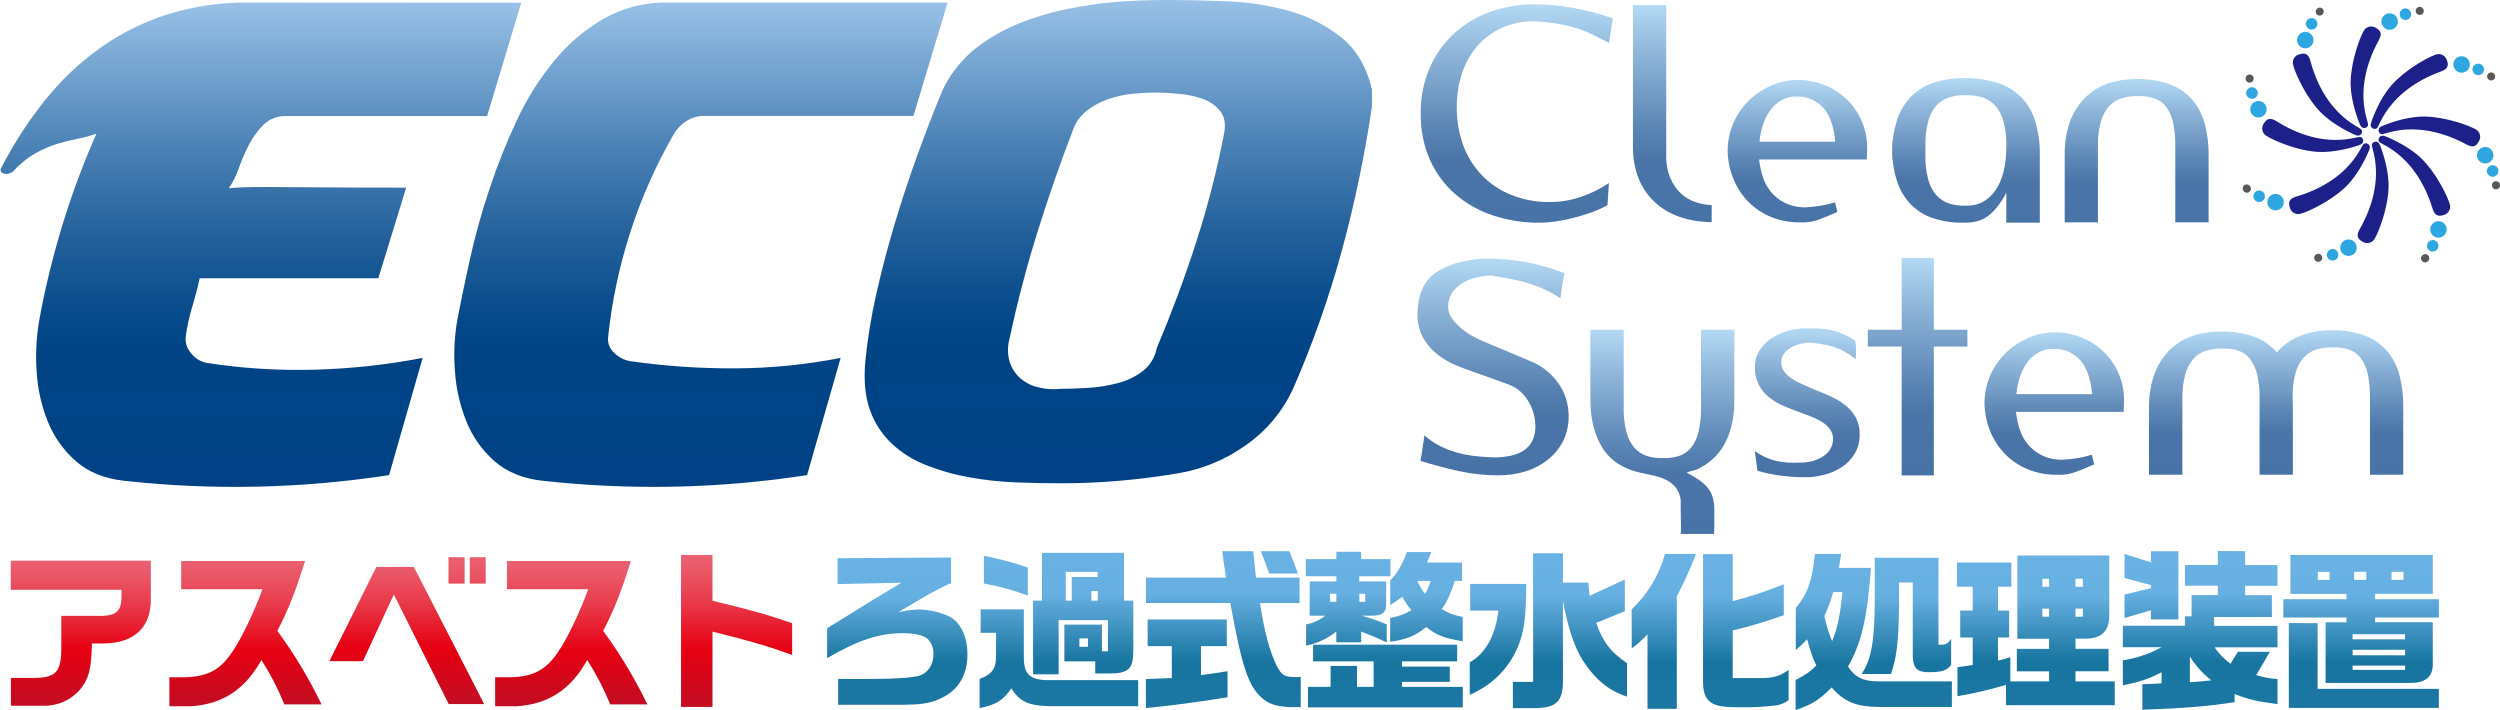 <svg xmlns="http://www.w3.org/2000/svg" xmlns:xlink="http://www.w3.org/1999/xlink" viewBox="0 0 1064.71 302.37"><defs><style>.cls-1{fill:none;}.cls-2{clip-path:url(#clip-path);}.cls-3{fill:url(#名称未設定グラデーション_3);}.cls-4{clip-path:url(#clip-path-2);}.cls-5{fill:url(#名称未設定グラデーション_3-2);}.cls-6{clip-path:url(#clip-path-3);}.cls-7{fill:url(#名称未設定グラデーション_3-3);}.cls-8{clip-path:url(#clip-path-4);}.cls-9{fill:url(#名称未設定グラデーション_14);}.cls-10{clip-path:url(#clip-path-5);}.cls-11{fill:url(#名称未設定グラデーション_14-2);}.cls-12{clip-path:url(#clip-path-6);}.cls-13{fill:url(#名称未設定グラデーション_14-3);}.cls-14{clip-path:url(#clip-path-7);}.cls-15{fill:url(#名称未設定グラデーション_14-4);}.cls-16{clip-path:url(#clip-path-8);}.cls-17{fill:url(#名称未設定グラデーション_14-5);}.cls-18{clip-path:url(#clip-path-9);}.cls-19{fill:url(#名称未設定グラデーション_14-6);}.cls-20{clip-path:url(#clip-path-10);}.cls-21{fill:url(#名称未設定グラデーション_14-7);}.cls-22{clip-path:url(#clip-path-11);}.cls-23{fill:url(#名称未設定グラデーション_14-8);}.cls-24{clip-path:url(#clip-path-12);}.cls-25{fill:url(#名称未設定グラデーション_14-9);}.cls-26{clip-path:url(#clip-path-13);}.cls-27{fill:url(#名称未設定グラデーション_14-10);}.cls-28{clip-path:url(#clip-path-14);}.cls-29{fill:url(#名称未設定グラデーション_14-11);}.cls-30{clip-path:url(#clip-path-15);}.cls-31{fill:url(#名称未設定グラデーション_19);}.cls-32{clip-path:url(#clip-path-16);}.cls-33{fill:url(#名称未設定グラデーション_19-2);}.cls-34{clip-path:url(#clip-path-17);}.cls-35{fill:url(#名称未設定グラデーション_19-3);}.cls-36{clip-path:url(#clip-path-18);}.cls-37{fill:url(#名称未設定グラデーション_19-4);}.cls-38{clip-path:url(#clip-path-19);}.cls-39{fill:url(#名称未設定グラデーション_19-5);}.cls-40{clip-path:url(#clip-path-20);}.cls-41{fill:url(#名称未設定グラデーション_29);}.cls-42{clip-path:url(#clip-path-21);}.cls-43{fill:url(#名称未設定グラデーション_29-2);}.cls-44{clip-path:url(#clip-path-22);}.cls-45{fill:url(#名称未設定グラデーション_29-3);}.cls-46{clip-path:url(#clip-path-23);}.cls-47{fill:url(#名称未設定グラデーション_29-4);}.cls-48{clip-path:url(#clip-path-24);}.cls-49{fill:url(#名称未設定グラデーション_29-5);}.cls-50{clip-path:url(#clip-path-25);}.cls-51{fill:url(#名称未設定グラデーション_29-6);}.cls-52{clip-path:url(#clip-path-26);}.cls-53{fill:url(#名称未設定グラデーション_29-7);}.cls-54{clip-path:url(#clip-path-27);}.cls-55{fill:url(#名称未設定グラデーション_29-8);}.cls-56{clip-path:url(#clip-path-28);}.cls-57{fill:url(#名称未設定グラデーション_29-9);}.cls-58{clip-path:url(#clip-path-29);}.cls-59{fill:url(#名称未設定グラデーション_29-10);}.cls-60{clip-path:url(#clip-path-30);}.cls-61{fill:#1d2088;}.cls-62{fill:#2ea7e0;}.cls-63{fill:#595757;}</style><clipPath id="clip-path" transform="translate(-62.56 -61.81)"><path class="cls-1" d="M168.57,62.89A112.51,112.51,0,0,0,133.64,68a103.73,103.73,0,0,0-28.73,14.43,118.2,118.2,0,0,0-23.33,22.26A170.53,170.53,0,0,0,63.1,133.3a1.46,1.46,0,0,0,.81,2.29,3.12,3.12,0,0,0,3-.13,2.21,2.21,0,0,0,1.35-.81A39.44,39.44,0,0,1,77.8,127,48.89,48.89,0,0,1,87,123.05a86.36,86.36,0,0,1,8.63-2.16,54.3,54.3,0,0,0,8-2.16,347,347,0,0,0-14.43,38.71,361.46,361.46,0,0,0-9.85,40.33,91.14,91.14,0,0,0-1.21,21.85,67.46,67.46,0,0,0,4.72,21.59,44.77,44.77,0,0,0,12,17q8,7,20.64,8.36a430.36,430.36,0,0,0,112.76-2.42l14.3-49.91a283.94,283.94,0,0,1-45.59,5,255.14,255.14,0,0,1-46.13-2.83,10.8,10.8,0,0,1-6.75-4,9,9,0,0,1-2.42-7.28,77.58,77.58,0,0,1,2.69-12.41q1.89-6.21,3.24-12.41h76.08l11.87-38.58q-23.21,0-37.1-.13t-21.71-.14q-7.56,0-10.93.14c-2.25.09-4.18.23-5.8.4a37.82,37.82,0,0,0,4.32-8.76,77,77,0,0,1,4.45-10.12,32.83,32.83,0,0,1,6.2-8.36,12.87,12.87,0,0,1,9.31-3.51H270l14.57-48.29Z"/></clipPath><linearGradient id="名称未設定グラデーション_3" y1="425.2" x2="1" y2="425.2" gradientTransform="matrix(0, 206.26, 206.26, 0, -87591.97, 1.08)" gradientUnits="userSpaceOnUse"><stop offset="0" stop-color="#99c1e7"/><stop offset="0.07" stop-color="#86b2db"/><stop offset="0.29" stop-color="#4d83b7"/><stop offset="0.48" stop-color="#23619c"/><stop offset="0.63" stop-color="#094c8c"/><stop offset="0.72" stop-color="#004486"/><stop offset="1" stop-color="#004285"/></linearGradient><clipPath id="clip-path-2" transform="translate(-62.56 -61.81)"><path class="cls-1" d="M346.88,62.89a53.57,53.57,0,0,0-27,6.75,76.47,76.47,0,0,0-21.18,17.94,118.64,118.64,0,0,0-16.05,25.49A262.72,262.72,0,0,0,271,142.34a291.3,291.3,0,0,0-8.23,29.54q-3.24,14.56-5.4,25.89a86.9,86.9,0,0,0-1.08,21.85,70,70,0,0,0,4.86,21.59,44.77,44.77,0,0,0,12,17q7.95,7,20.64,8.36a428.48,428.48,0,0,0,112.49-2.42l14.3-49.91a240,240,0,0,1-44.65,4.45,305.7,305.7,0,0,1-45.18-3.1,12.74,12.74,0,0,1-6.88-3.78,7.77,7.77,0,0,1-2.3-6.74A220.26,220.26,0,0,1,331,160.68a215.88,215.88,0,0,1,18.34-41.41,16,16,0,0,1,5.39-5.8,13.63,13.63,0,0,1,7.56-2.29h89.29l14.57-48.29Z"/></clipPath><linearGradient id="名称未設定グラデーション_3-2" x1="0" y1="425.2" x2="1" y2="425.2" gradientTransform="matrix(0, 206.26, 206.26, 0, -87404.61, 1.08)" xlink:href="#名称未設定グラデーション_3"/><clipPath id="clip-path-3" transform="translate(-62.56 -61.81)"><path class="cls-1" d="M504.15,226.64a18.1,18.1,0,0,1-7.55-4.18,15.45,15.45,0,0,1-4.18-7,18.22,18.22,0,0,1,.13-9.57q4.86-22.93,11.87-45.32t15.11-43.44a17.91,17.91,0,0,1,5.93-8.22,32.39,32.39,0,0,1,9-4.86,44.48,44.48,0,0,1,10.39-2.29q5.39-.54,10-.54,4,0,9.71.54A40.78,40.78,0,0,1,575,104a15.81,15.81,0,0,1,7.42,5.4c1.8,2.42,2.25,5.71,1.35,9.84a396.23,396.23,0,0,1-11.87,46q-7.27,22.51-16.72,44.91a16.05,16.05,0,0,1-5.94,9.71A30.13,30.13,0,0,1,538.55,225a64.43,64.43,0,0,1-12.68,2q-6.61.41-11.74.41-1.54.15-3,.15a24.57,24.57,0,0,1-7-1m14-161.19q-17,3.64-28.19,9.45T472.45,87.71a47,47,0,0,0-9,13.76q-5.13,12.41-10.25,26.57t-9.58,29q-4.45,14.84-7.82,29.81a232,232,0,0,0-4.72,29q-1.08,12.14,2,20.63a36.15,36.15,0,0,0,9.31,14.3,45.92,45.92,0,0,0,14.7,9.17,94.75,94.75,0,0,0,18.21,5.13A143.05,143.05,0,0,0,495,267.24q10,.4,19.15.4,12.68,0,25.22-1.08t25.23-3.23a69.44,69.44,0,0,0,28.86-12.14,59.68,59.68,0,0,0,20-24.28A429.56,429.56,0,0,0,634.18,168a523.58,523.58,0,0,0,12.67-60.83V99.85q-3.5-14.56-13.21-22.25a62.64,62.64,0,0,0-22.26-11.2A115.28,115.28,0,0,0,585,62.35q-13.91-.54-25.77-.54-24,0-41,3.64"/></clipPath><linearGradient id="名称未設定グラデーション_3-3" x1="0" y1="425.2" x2="1" y2="425.2" gradientTransform="matrix(0, 205.83, 205.83, 0, -87041.82, 0)" xlink:href="#名称未設定グラデーション_3"/><clipPath id="clip-path-4" transform="translate(-62.56 -61.81)"><path class="cls-1" d="M697.32,66.79A45.38,45.38,0,0,0,682,75.92a43.65,43.65,0,0,0-10.49,14.61,47.31,47.31,0,0,0-3.88,19.61,47,47,0,0,0,4,19.92,42.17,42.17,0,0,0,10.91,14.61,46.89,46.89,0,0,0,16.16,9,63.28,63.28,0,0,0,19.73,3,46.67,46.67,0,0,0,6.72-.56,75.63,75.63,0,0,0,7.65-1.54q3.88-1,7.64-2.34a40.8,40.8,0,0,0,6.73-3.09l.61-9.37a50.7,50.7,0,0,1-12.27,6,41.07,41.07,0,0,1-12.89,2.09,43.38,43.38,0,0,1-16.34-3,35.85,35.85,0,0,1-12.52-8.32,36.79,36.79,0,0,1-8-12.77,46.37,46.37,0,0,1-2.78-16.4,44.55,44.55,0,0,1,2.29-14.49,34.16,34.16,0,0,1,6.53-11.6,30.08,30.08,0,0,1,10.42-7.64,33.62,33.62,0,0,1,13.94-2.78,80.48,80.48,0,0,1,11.59,1.36,58.64,58.64,0,0,1,8.33,2.28,46.31,46.31,0,0,1,6.23,2.78c1.8,1,3.65,1.89,5.55,2.71q.36-2.34.8-5.43c.28-2.05.55-3.7.8-4.93a112.78,112.78,0,0,0-17.14-4.5A93.3,93.3,0,0,0,716,63.65a54.63,54.63,0,0,0-18.63,3.14"/></clipPath><linearGradient id="名称未設定グラデーション_14" y1="425.2" x2="1" y2="425.2" gradientTransform="matrix(0, 92.99, 92.99, 0, -38893.73, 1.83)" gradientUnits="userSpaceOnUse"><stop offset="0" stop-color="#b3d9f4"/><stop offset="0.26" stop-color="#89b0d5"/><stop offset="0.56" stop-color="#5c86b5"/><stop offset="0.71" stop-color="#4b75a8"/><stop offset="1" stop-color="#4873a7"/></linearGradient><clipPath id="clip-path-5" transform="translate(-62.56 -61.81)"><path class="cls-1" d="M758,64V124q0,14.8,8.82,23.44t24.72,9v-7.28a25.1,25.1,0,0,1-6.78-1.23,16.84,16.84,0,0,1-6.23-3.64,19.26,19.26,0,0,1-4.56-6.53,24.39,24.39,0,0,1-1.79-9.93V64Z"/></clipPath><linearGradient id="名称未設定グラデーション_14-2" x1="0" y1="425.2" x2="1" y2="425.2" gradientTransform="matrix(0, 92.38, 92.38, 0, -38565.54, 2.2)" xlink:href="#名称未設定グラデーション_14"/><clipPath id="clip-path-6" transform="translate(-62.56 -61.81)"><path class="cls-1" d="M813.37,115a21.87,21.87,0,0,1,3-6.1,15.71,15.71,0,0,1,4.69-4.32,12.35,12.35,0,0,1,6.48-1.66h.24a14.61,14.61,0,0,1,11.1,4.56q4.32,4.56,5.31,14.68H811.89a34.88,34.88,0,0,1,1.48-7.16m2.84-16.4a30.63,30.63,0,0,0-9.44,6.6,29.8,29.8,0,0,0-6.22,9.55,30.37,30.37,0,0,0-2.22,11.6A33.54,33.54,0,0,0,801,138.51a30.07,30.07,0,0,0,6.47,9.56,28.84,28.84,0,0,0,9.56,6.22,31.8,31.8,0,0,0,12,2.22,19.88,19.88,0,0,0,8.26-1.23c2.63-1,5.22-2.05,7.77-3.21l-1-4.07a50.27,50.27,0,0,1-12.33,2.1,19.58,19.58,0,0,1-9.25-2,18.2,18.2,0,0,1-6-4.94,19.71,19.71,0,0,1-3.33-6.53,40.85,40.85,0,0,1-1.42-6.91h45.88c0-.49,0-1.13.06-1.91s.06-1.38.06-1.79a28.88,28.88,0,0,0-7.89-21.15,29,29,0,0,0-9.5-6.54,32.21,32.21,0,0,0-12.33-2.52,31,31,0,0,0-11.84,2.71"/></clipPath><linearGradient id="名称未設定グラデーション_14-3" x1="0" y1="425.2" x2="1" y2="425.2" gradientTransform="matrix(0, 60.71, 60.71, 0, -25049.81, 34.02)" xlink:href="#名称未設定グラデーション_14"/><clipPath id="clip-path-7" transform="translate(-62.56 -61.81)"><path class="cls-1" d="M892.8,148.5a12.24,12.24,0,0,1-5.49-3.46,16.43,16.43,0,0,1-3.52-6.66A37.26,37.26,0,0,1,882.56,128v-4.31a37.31,37.31,0,0,1,1.23-10.36,16.43,16.43,0,0,1,3.52-6.66,12.13,12.13,0,0,1,5.49-3.45,21.4,21.4,0,0,1,7-.87,20.4,20.4,0,0,1,7,.93,12.81,12.81,0,0,1,5.48,3.51,16.45,16.45,0,0,1,3.52,6.6,36.7,36.7,0,0,1,1.23,10.3V124q0,12.35-4.75,19t-12.51,6.41l-.85,0a21.07,21.07,0,0,1-6.18-.88m-7.4-51.25a24.28,24.28,0,0,0-9.38,6.17,26.06,26.06,0,0,0-5.55,9.68,46.48,46.48,0,0,0-2.09,12.83,46.54,46.54,0,0,0,2.09,12.83,26.06,26.06,0,0,0,5.55,9.68,23.71,23.71,0,0,0,9.38,6.1,39.93,39.93,0,0,0,13.81,2.1,22.76,22.76,0,0,0,5.12-.56,13.27,13.27,0,0,0,4.5-2,20,20,0,0,0,4.13-3.89,40.34,40.34,0,0,0,4.13-6.29L917,156.27v.37h14.31V125.93a46.84,46.84,0,0,0-2.1-12.83A24,24,0,0,0,913.7,97.25a43.14,43.14,0,0,0-14.49-2.15,39.16,39.16,0,0,0-13.81,2.15"/></clipPath><linearGradient id="名称未設定グラデーション_14-4" x1="0" y1="425.2" x2="1" y2="425.2" gradientTransform="matrix(0, 61.54, 61.54, 0, -25330.17, 33.28)" xlink:href="#名称未設定グラデーション_14"/><clipPath id="clip-path-8" transform="translate(-62.56 -61.81)"><path class="cls-1" d="M949.84,104.16q-8,8.7-8,23.74v28.61h14.19V124.08a37.31,37.31,0,0,1,1.23-10.36,16.43,16.43,0,0,1,3.51-6.66,12.24,12.24,0,0,1,5.49-3.46,21.71,21.71,0,0,1,7-.86,18.44,18.44,0,0,1,6.78.93,10.87,10.87,0,0,1,4.94,3.51,16.82,16.82,0,0,1,3,6.6,45.8,45.8,0,0,1,1,10.3v32.43h14.19V127.9a50.39,50.39,0,0,0-1.67-13.5,26,26,0,0,0-5.3-10.18,23.78,23.78,0,0,0-9.44-6.47,38.44,38.44,0,0,0-14-2.28q-14.94,0-22.88,8.69"/></clipPath><linearGradient id="名称未設定グラデーション_14-5" x1="0" y1="425.2" x2="1" y2="425.2" gradientTransform="matrix(0, 61.05, 61.05, 0, -25047.7, 33.65)" xlink:href="#名称未設定グラデーション_14"/><clipPath id="clip-path-9" transform="translate(-62.56 -61.81)"><path class="cls-1" d="M673.7,178.13q-7.34,5.37-7.46,17.58a19.66,19.66,0,0,0,4.57,13.13q4.8,6.1,14.67,9.68l19.49,7a15.11,15.11,0,0,1,5.49,3.4,19.38,19.38,0,0,1,3.45,4.56,21.11,21.11,0,0,1,1.91,4.87,17.88,17.88,0,0,1,.62,4.19,14.54,14.54,0,0,1-1.23,6.91,10.46,10.46,0,0,1-3.77,4.25,16.77,16.77,0,0,1-5.67,2.23,34.42,34.42,0,0,1-7,.67q-4.44-.12-8.45-.61a49.19,49.19,0,0,1-7.64-1.55,38.91,38.91,0,0,1-7-2.77,31.13,31.13,0,0,1-6.48-4.44c-.33,2-.61,3.91-.86,5.8s-.54,3.57-.87,5.05q8.26,2.59,16.47,4.38a78.38,78.38,0,0,0,16.71,1.79,39,39,0,0,0,11.53-1.66,29.14,29.14,0,0,0,9.37-4.81,24.26,24.26,0,0,0,6.42-7.59,23.16,23.16,0,0,0,2.65-10.11,26.25,26.25,0,0,0-.68-6.85,23,23,0,0,0-2.77-6.78,27.36,27.36,0,0,0-5.12-6.11,26.4,26.4,0,0,0-7.58-4.68L696.21,208A56.44,56.44,0,0,1,689.8,205a30.3,30.3,0,0,1-5.37-3.76,22.79,22.79,0,0,1-3.7-4.14,7.44,7.44,0,0,1-1.41-4.19,10.5,10.5,0,0,1,1.35-5.86,13.2,13.2,0,0,1,4-4.25,18.4,18.4,0,0,1,5.86-2.59,37.07,37.07,0,0,1,6.9-1.11q6.16,1,10.49,1.91a63.43,63.43,0,0,1,7.64,2.1,53.31,53.31,0,0,1,6,2.52,59.07,59.07,0,0,1,5.55,3.21q.74-6,1.73-10.73a94.07,94.07,0,0,0-16.72-4.75,100.15,100.15,0,0,0-17.45-1.42q-13.68.87-21,6.23"/></clipPath><linearGradient id="名称未設定グラデーション_14-6" x1="0" y1="425.2" x2="1" y2="425.2" gradientTransform="matrix(0, 92.37, 92.37, 0, -38641.54, 110.09)" xlink:href="#名称未設定グラデーション_14"/><clipPath id="clip-path-10" transform="translate(-62.56 -61.81)"><path class="cls-1" d="M787,202.24v33.3a41.08,41.08,0,0,1-1.11,10.36,16.69,16.69,0,0,1-3.2,6.66,11.17,11.17,0,0,1-5.12,3.46,20,20,0,0,1-6.85.86,19.37,19.37,0,0,1-6.9-.92,11.87,11.87,0,0,1-5.24-3.52,16.92,16.92,0,0,1-3.34-6.6,38.38,38.38,0,0,1-1.17-10.3v-33.3H739.87v29.48q0,12.59,5.12,20.78t16.34,10.67L767,264.4a21.39,21.39,0,0,1,5.24,1.85,12.22,12.22,0,0,1,4,3.21,10.58,10.58,0,0,1,2.1,5.18v2.84q0,2.22.06,4.68c0,1.65.06,3.17.06,4.57a13.1,13.1,0,0,1-.12,2.46h14.18c0,.25,0,0,.06-.8s.07-1.79.07-3V277.6a18.58,18.58,0,0,0-1-4.93,11.49,11.49,0,0,0-2.28-3.7,20.61,20.61,0,0,0-3.58-3,50.9,50.9,0,0,0-4.93-2.89,20.17,20.17,0,0,1,3.08-.93,8.31,8.31,0,0,0,3-1.29,24.48,24.48,0,0,0,10.73-11.23q3.57-7.4,3.58-17.88V202.24Z"/></clipPath><linearGradient id="名称未設定グラデーション_14-7" x1="0" y1="425.2" x2="1" y2="425.2" gradientTransform="matrix(0, 87.04, 87.04, 0, -36299.54, 140.43)" xlink:href="#名称未設定グラデーション_14"/><clipPath id="clip-path-11" transform="translate(-62.56 -61.81)"><path class="cls-1" d="M824,202.74a23.53,23.53,0,0,0-7.21,3.27,16.73,16.73,0,0,0-5,5.24,13.18,13.18,0,0,0-1.85,6.9,15.7,15.7,0,0,0,1.73,7.71,16.84,16.84,0,0,0,4.5,5.3,27.54,27.54,0,0,0,6.23,3.64q3.45,1.48,7,2.72c1.81.66,3.53,1.31,5.18,2a23.69,23.69,0,0,1,4.38,2.28,12,12,0,0,1,3.08,3,6.6,6.6,0,0,1,1.17,3.89,8.21,8.21,0,0,1-1.11,4.31,9.73,9.73,0,0,1-3.08,3.15,15.56,15.56,0,0,1-4.5,2,20.79,20.79,0,0,1-5.37.68,39.4,39.4,0,0,1-10.3-.74,25.37,25.37,0,0,1-8.94-4.19l1.11,8.38a63.36,63.36,0,0,0,9.93,2.1c3.25.41,6.43.66,9.56.74a36,36,0,0,0,8.51-1,25.47,25.47,0,0,0,7.77-3.27,17.85,17.85,0,0,0,5.61-5.73,15.7,15.7,0,0,0,2.16-8.33,14.56,14.56,0,0,0-1.73-7.33,17.48,17.48,0,0,0-4.5-5.19,30.6,30.6,0,0,0-6.23-3.7c-2.3-1-4.61-2-6.91-2.89L830,225.37a24.5,24.5,0,0,1-4.5-2.41,12.63,12.63,0,0,1-3.14-3,6.22,6.22,0,0,1-1.17-3.82,6,6,0,0,1,1.11-3.64,9.54,9.54,0,0,1,2.83-2.59,14.37,14.37,0,0,1,4-1.6,19.47,19.47,0,0,1,4.62-.56,54.77,54.77,0,0,1,7,1.05,28.06,28.06,0,0,1,5.17,1.67,26.45,26.45,0,0,1,3.89,2.09c1.11.74,2.16,1.48,3.14,2.22,0-1.23,0-2.44.07-3.63a24.54,24.54,0,0,0-.31-4.26q-2.47-1.49-4.57-2.53a22.44,22.44,0,0,0-4.44-1.66,31.6,31.6,0,0,0-5.05-.87q-2.71-.24-6.17-.24a32.18,32.18,0,0,0-8.51,1.11"/></clipPath><linearGradient id="名称未設定グラデーション_14-8" x1="0" y1="425.2" x2="1" y2="425.2" gradientTransform="matrix(0, 63.39, 63.39, 0, -26183.97, 139.81)" xlink:href="#名称未設定グラデーション_14"/><clipPath id="clip-path-12" transform="translate(-62.56 -61.81)"><polygon class="cls-1" points="872.45 171.66 872.45 202.25 858.02 202.25 858.02 209.4 872.45 209.4 872.45 264.28 886.14 264.28 886.14 209.4 900.45 209.4 900.45 202.25 886.14 202.25 886.14 171.66 872.45 171.66"/></clipPath><linearGradient id="名称未設定グラデーション_14-9" x1="0" y1="425.2" x2="1" y2="425.2" gradientTransform="matrix(0, 92.62, 92.62, 0, -38565.47, 109.84)" xlink:href="#名称未設定グラデーション_14"/><clipPath id="clip-path-13" transform="translate(-62.56 -61.81)"><path class="cls-1" d="M922.77,222.47a21.6,21.6,0,0,1,3-6.1,15.59,15.59,0,0,1,4.69-4.32,12.32,12.32,0,0,1,6.47-1.67h.25A14.62,14.62,0,0,1,948.3,215q4.31,4.56,5.3,14.67H921.29a34.14,34.14,0,0,1,1.48-7.15m2.83-16.4a30.47,30.47,0,0,0-9.43,6.6,29.83,29.83,0,0,0-6.23,9.55,30.37,30.37,0,0,0-2.22,11.6A33.75,33.75,0,0,0,910.37,246a30.1,30.1,0,0,0,6.48,9.55,28.76,28.76,0,0,0,9.56,6.23,31.75,31.75,0,0,0,12,2.22,19.92,19.92,0,0,0,8.27-1.23c2.63-1,5.21-2.06,7.76-3.21l-1-4.07a50.34,50.34,0,0,1-12.34,2.1,19.54,19.54,0,0,1-9.24-2,18.24,18.24,0,0,1-6-4.94,19.71,19.71,0,0,1-3.33-6.53,40.85,40.85,0,0,1-1.42-6.91H967c0-.49,0-1.13.07-1.91s.06-1.38.06-1.79a28.54,28.54,0,0,0-17.39-27.69,32.4,32.4,0,0,0-12.33-2.53,31.27,31.27,0,0,0-11.85,2.72"/></clipPath><linearGradient id="名称未設定グラデーション_14-10" x1="0" y1="425.2" x2="1" y2="425.2" gradientTransform="matrix(0, 60.71, 60.71, 0, -24940.11, 141.54)" xlink:href="#名称未設定グラデーション_14"/><clipPath id="clip-path-14" transform="translate(-62.56 -61.81)"><path class="cls-1" d="M1042,204.9a25.54,25.54,0,0,0-9.81,7,22.72,22.72,0,0,0-9.37-6.59,38.86,38.86,0,0,0-14.18-2.29q-14.93,0-22.88,8.7t-8,23.74V264H992V231.6a37.31,37.31,0,0,1,1.23-10.36,16.43,16.43,0,0,1,3.51-6.66,12.29,12.29,0,0,1,5.49-3.46,21.71,21.71,0,0,1,7-.86,18,18,0,0,1,6.72.93,10.92,10.92,0,0,1,4.88,3.51,17.35,17.35,0,0,1,3,6.54,41.17,41.17,0,0,1,1.05,10.11V264h14.18V236.78q0-3.21-.06-4.2c0-.65-.06-1.15-.06-1.48a37,37,0,0,1,1.23-10.36,16.56,16.56,0,0,1,3.51-6.66,12.3,12.3,0,0,1,5.49-3.45,21.44,21.44,0,0,1,7-.86,18.45,18.45,0,0,1,6.78.92,10.82,10.82,0,0,1,4.94,3.52,16.69,16.69,0,0,1,3,6.6,45,45,0,0,1,1,10.29V264h14.18v-29.1a50.41,50.41,0,0,0-1.67-13.51,25.78,25.78,0,0,0-5.3-10.17,23.7,23.7,0,0,0-9.44-6.48,38.44,38.44,0,0,0-14.05-2.28A35.56,35.56,0,0,0,1042,204.9"/></clipPath><linearGradient id="名称未設定グラデーション_14-11" x1="0" y1="425.2" x2="1" y2="425.2" gradientTransform="matrix(0, 61.54, 61.54, 0, -25197.75, 140.68)" xlink:href="#名称未設定グラデーション_14"/><clipPath id="clip-path-15" transform="translate(-62.56 -61.81)"><path class="cls-1" d="M67.13,300.58V313h47.18v3.21c-.08,5.55-2.2,7.67-7.89,7.89H88.67v13.8c0,10.22-2.41,12.7-12.19,12.63H67.21v11.83H80.79a19.85,19.85,0,0,0,15.92-6.94c3.72-4.67,4.74-8.47,5-19.57H107c13.07-.29,20-7.08,19.79-19.2V300.58Z"/></clipPath><linearGradient id="名称未設定グラデーション_19" y1="425.2" x2="1" y2="425.2" gradientTransform="matrix(0, 61.78, 61.78, 0, -26234.44, 238.77)" gradientUnits="userSpaceOnUse"><stop offset="0" stop-color="#ea6171"/><stop offset="0.11" stop-color="#ea5666"/><stop offset="0.32" stop-color="#e83849"/><stop offset="0.58" stop-color="#e60719"/><stop offset="0.62" stop-color="#e60012"/><stop offset="0.99" stop-color="#c30d23"/><stop offset="1" stop-color="#c30d23"/></linearGradient><clipPath id="clip-path-16" transform="translate(-62.56 -61.81)"><path class="cls-1" d="M139.72,300.73v12h34.62c-3.66,10-9.28,21.69-12.86,26.72-5.4,8.11-11.1,10.88-22.19,10.81h-4.61v12.34h9.2c13.44-.87,23.08-7.15,30-19.71a115,115,0,0,1,9.78,18.91h15.85a202.66,202.66,0,0,0-18.84-31.33c4.6-8.76,7.89-17.09,11.83-29.79Z"/></clipPath><linearGradient id="名称未設定グラデーション_19-2" x1="0" y1="425.2" x2="1" y2="425.2" gradientTransform="matrix(0, 61.92, 61.92, 0, -26224.89, 238.92)" xlink:href="#名称未設定グラデーション_19"/><clipPath id="clip-path-17" transform="translate(-62.56 -61.81)"><path class="cls-1" d="M222.83,303.29l-20,40.08h14.31L230.28,315l23.37,46.66h15.11l-29.94-58.41Zm30.74,7.08h6.87V299.12h-6.87Zm9.06,0h6.79V299.12h-6.79Z"/></clipPath><linearGradient id="名称未設定グラデーション_19-3" x1="0" y1="425.2" x2="1" y2="425.2" gradientTransform="matrix(0, 62.58, 62.58, 0, -26435.6, 237.31)" xlink:href="#名称未設定グラデーション_19"/><clipPath id="clip-path-18" transform="translate(-62.56 -61.81)"><path class="cls-1" d="M278.48,300.73v12h34.61c-3.65,10-9.27,21.69-12.85,26.72-5.4,8.11-11.1,10.88-22.2,10.81h-4.6v12.34h9.2c13.44-.87,23.08-7.15,30-19.71a115,115,0,0,1,9.79,18.91h15.85a203.45,203.45,0,0,0-18.84-31.33c4.6-8.76,7.88-17.09,11.82-29.79Z"/></clipPath><linearGradient id="名称未設定グラデーション_19-4" x1="0" y1="425.2" x2="1" y2="425.2" gradientTransform="matrix(0, 61.92, 61.92, 0, -26086.13, 238.92)" xlink:href="#名称未設定グラデーション_19"/><clipPath id="clip-path-19" transform="translate(-62.56 -61.81)"><path class="cls-1" d="M352.61,298.17v64.7H366V330.81c15,3.66,24.17,6.36,33.95,9.94V327.24c-10.73-3.73-16.94-5.48-33.95-9.57v-19.5Z"/></clipPath><linearGradient id="名称未設定グラデーション_19-5" x1="0" y1="425.2" x2="1" y2="425.2" gradientTransform="matrix(0, 64.7, 64.7, 0, -27195.9, 236.36)" xlink:href="#名称未設定グラデーション_19"/><clipPath id="clip-path-20" transform="translate(-62.56 -61.81)"><path class="cls-1" d="M419.28,299.56v11l27.17-.59-12.56,7.6c-2.71,1.68-5.48,3.43-8.26,5.11l-7.3,4.53c-1.24.73-2.34,1.38-3.5,2.19v12.7C428,334.39,437,331.47,447.1,331.47c4.82,0,8.76.88,10.45,2.34a8.69,8.69,0,0,1,2.55,6.5c0,4.74-2.34,8.18-6.28,9.34-2.85.81-10.59,1.32-20.3,1.32h-14v11h19.13c9.57,0,9.57,0,11.1-.08,6.43-.14,9.86-.87,13.88-2.85,7.15-3.43,10.95-9.85,10.95-18.54,0-7.52-2.92-13.66-7.67-16.14a32.48,32.48,0,0,0-13.14-3,44.81,44.81,0,0,0-8.62,1.17c12.27-7.37,17.16-10.15,22.42-12.34v-11Z"/></clipPath><linearGradient id="名称未設定グラデーション_29" y1="425.2" x2="1" y2="425.2" gradientTransform="matrix(0, 62.8, 62.8, 0, -26320.48, 237.38)" gradientUnits="userSpaceOnUse"><stop offset="0" stop-color="#89c1ea"/><stop offset="0" stop-color="#69b2e3"/><stop offset="0.27" stop-color="#66afe1"/><stop offset="0.66" stop-color="#1f7ba6"/><stop offset="0.7" stop-color="#1775a0"/><stop offset="0.98" stop-color="#1c77a3"/><stop offset="1" stop-color="#1c77a3"/></linearGradient><clipPath id="clip-path-21" transform="translate(-62.56 -61.81)"><path class="cls-1" d="M480.19,321.32v10h6.57v9.93c0,5.4-1.75,7.74-7,9.71v12.41c6.94-1.38,9.93-3.21,13.51-8.4,3.5,5.56,7.16,7.31,15.85,7.6H547.3v-11.1H508.45c-7.45-.15-10-2.78-9.86-10.22V321.32Zm1.39-11a105.69,105.69,0,0,1,18.69,5.12V303.5a148.36,148.36,0,0,0-18.69-5Zm40.67,23.37h3.65v3.58h-3.65Zm5.11-20.15h2.7v4.09h-2.7Zm-10.88-8.18h13.58v2.19H519V317.6h-2.55Zm-10.15-8.11V317.6h-3.8V349h10.88V325.92h21v13.29h-2.55V327.82h-16v15.63H529v5.18h6c8.1,0,10.15-1.9,10.22-9.42V317.6h-3.94V297.22Z"/></clipPath><linearGradient id="名称未設定グラデーション_29-2" x1="0" y1="425.2" x2="1" y2="425.2" gradientTransform="matrix(0, 66.16, 66.16, 0, -27679.36, 235.41)" xlink:href="#名称未設定グラデーション_29"/><clipPath id="clip-path-22" transform="translate(-62.56 -61.81)"><path class="cls-1" d="M551.32,325.63V337h10.29v13.58l-5.47.22-5.55.22v12.34c10.66-1,22.2-2.56,34.76-4.6v-11.1c-5.12.8-5.92.95-11.32,1.68V337h11V325.63Zm31.76-29.06c.66,5.11.81,5.91,1.61,11.24h-34.1v10.81h35.93c5.11,28,7.81,35.93,14.16,41,3,2.41,6.72,3.36,13.51,3.36h2.34V350.09c-1,.08-1.9.08-2.34.08-4.6,0-5.84-.81-8-5-2.92-6.06-5.18-14.39-7-26.51H616V307.81H597.47L597,303.5l-.73-6.93Zm16.43,0c1.32,3.21,1.61,4,3.58,9.49h12.2c-1.68-4.89-2.34-6.43-3.65-9.49Z"/></clipPath><linearGradient id="名称未設定グラデーション_29-3" x1="0" y1="425.2" x2="1" y2="425.2" gradientTransform="matrix(0, 66.74, 66.74, 0, -27858.11, 234.75)" xlink:href="#名称未設定グラデーション_29"/><clipPath id="clip-path-23" transform="translate(-62.56 -61.81)"><path class="cls-1" d="M621.79,336.36v7.09h25.78v10.88h-7.09v-8.91H629.24v8.91H619.6v8.76h65.94v-8.76H659.62v-2.12H680v-6.5H659.62v-2.26h23.51v-7.09Zm44.4-27.16h5.7c-1.17,3.36-1.46,3.94-2.49,5.48a26,26,0,0,1-3.21-5.48m-4.46-12.27c-1.89,5.26-4.6,9.86-7.08,12V319.5c2.48-1.61,2.85-1.83,5.12-3.51l.72,1.24c.44.66.81,1.17,1,1.54a14.61,14.61,0,0,0,2.19,2.84c-3,1.83-4,2.19-9.06,3.44v10.07c6.94-.95,10.81-2.55,15.34-6.28,4.23,3.44,8,4.89,15.55,6.06V324.54c-4.16-.88-5.69-1.39-8.91-3.36,2.12-2.78,4.16-7.38,5.55-12h3.07v-7.81h-14.9c.88-2,.95-2.27,1.76-4.46ZM629,314.68h2.7v3.43H629Zm12.48,0h2.49v3.43h-2.49Zm-9.78-17.89v3.14h-13v7.3h13v2.19H620.33V324H627a18.71,18.71,0,0,1-8.18,3.73v9.05a30.24,30.24,0,0,0,12.85-6v4.6h10.59v-4.6c5,1.9,6.5,2.56,10.88,4.6v-7.66A92.2,92.2,0,0,0,642.46,324h4.67c3.87,0,5.62-1.24,5.77-4.16V309.42H641.43v-2.19h13.3v-7.3H642.24v-3.14Z"/></clipPath><linearGradient id="名称未設定グラデーション_29-4" x1="0" y1="425.2" x2="1" y2="425.2" gradientTransform="matrix(0, 66.3, 66.3, 0, -27602.67, 234.97)" xlink:href="#名称未設定グラデーション_29"/><clipPath id="clip-path-24" transform="translate(-62.56 -61.81)"><path class="cls-1" d="M688.69,310.51v11.32h12c-1.09,10.37-5.48,18.33-12.19,22.06v13.8a38,38,0,0,0,20.44-20.23c2.71-6.43,3.51-12.49,3.66-26.95Zm26.8-13.07v54.77h-8.62v11.17h9.49c9.13-.07,12-3,11.83-12.19V317.67c2.19,11.61,4.6,19.06,8.25,25.05,5.19,8.25,11.25,13.29,19.06,15.77V344.25c-7-4.75-10.22-8.91-13.14-17.16l12.19-5V308.62l-15,6.93c-.3-2.48-.37-2.85-.51-5.62H728.19V297.44Z"/></clipPath><linearGradient id="名称未設定グラデーション_29-5" x1="0" y1="425.2" x2="1" y2="425.2" gradientTransform="matrix(0, 65.94, 65.94, 0, -27378.07, 235.63)" xlink:href="#名称未設定グラデーション_29"/><clipPath id="clip-path-25" transform="translate(-62.56 -61.81)"><path class="cls-1" d="M787.86,297.81v54.4c0,3.72.73,6.21,2.26,7.81,2.12,2.27,5.26,3,13.37,3a108.26,108.26,0,0,0,15.62-.81A11.78,11.78,0,0,0,824.3,360V347.1c-3.65,2.63-6.28,3.43-11.69,3.5H800.49V330.3a204.35,204.35,0,0,0,21.76-6.5V310.66a173.63,173.63,0,0,1-21.76,7.16v-20Zm-16.21-.08a51.48,51.48,0,0,1-14.17,23.59V337.9c2.27-1.54,2.78-2,6.72-5.92v31.7h12.49V315.84a194.67,194.67,0,0,0,8.18-18.11Z"/></clipPath><linearGradient id="名称未設定グラデーション_29-6" x1="0" y1="425.2" x2="1" y2="425.2" gradientTransform="matrix(0, 65.94, 65.94, 0, -27309.16, 235.92)" xlink:href="#名称未設定グラデーション_29"/><clipPath id="clip-path-26" transform="translate(-62.56 -61.81)"><path class="cls-1" d="M861,299.34v19.13c-.14,16.87-1.61,24.61-5.62,30.38H867.9c2.41-7.08,3.21-13.58,3.43-28.77V309.86h5.84v30.08c-.07,5.85,1.32,7.82,5.63,8.11H886c3.94-.15,5.84-.88,7.52-3.07v-11.1c-1.31,1.83-2.26,2.48-3.87,2.48h-1.53v-37Zm-21.47,24.9a76.38,76.38,0,0,0,3.8-10.29h3.87c-1,10.29-2.12,15.55-4.38,20.95a66.53,66.53,0,0,1-3.29-10.66m-4-26.51c-1.16,11.4-3.28,17.31-8.17,22.93v18a51.58,51.58,0,0,0,4.82-4.6c2,7,2.33,7.81,3.94,11.1-2.41,2.55-3.72,3.5-8.84,6.28v12.78c6.94-2.34,10.3-4.46,15.34-9.64,5.33,6.13,10.44,8.25,20.37,8.32h30.89V352h-31c-6.65.07-10.45-1.75-13.29-6.35,5.77-10,8.18-20.52,9.78-42H845.7c.44-2.34.51-2.85.95-5.92Z"/></clipPath><linearGradient id="名称未設定グラデーション_29-7" x1="0" y1="425.2" x2="1" y2="425.2" gradientTransform="matrix(0, 66.45, 66.45, 0, -27456.75, 235.92)" xlink:href="#名称未設定グラデーション_29"/><clipPath id="clip-path-27" transform="translate(-62.56 -61.81)"><path class="cls-1" d="M932.38,321h2.85v3.43h-2.85Zm14.1,0h3.14v3.43h-3.14Zm-14.1-12.71h2.85v3.43h-2.85Zm14.1,0h3.14v3.43h-3.14Zm-24.76-9.93v35.49h13.51v4.31H921.5v9.56h13.73V352h-16.5V341.7c-2.7.8-3.14.94-5.26,1.46V333.3h4.75V321.83h-4.75V311.68h5.7V301.39H896v10.29h6.71v10.15h-5.33V333.3h5.33V345c-2.7.44-3.21.51-6.5.95v12.34a167.73,167.73,0,0,0,20.67-4.82v8.69H963.2V352H946.48v-4.31h14.09v-9.56H946.48v-4.31h3.79c7.6,0,10.74-3.14,10.59-10.81V298.32Z"/></clipPath><linearGradient id="名称未設定グラデーション_29-8" x1="0" y1="425.2" x2="1" y2="425.2" gradientTransform="matrix(0, 63.82, 63.82, 0, -26270.04, 236.51)" xlink:href="#名称未設定グラデーション_29"/><clipPath id="clip-path-28" transform="translate(-62.56 -61.81)"><path class="cls-1" d="M978.61,296.57v4.74l-11.24-3.58V308L978.61,311v1.31L967.37,315v10l11.24-3.28v3.87H990.3v-29Zm16.58,44.83a39.72,39.72,0,0,0,9.13,10.15c-4.67.51-5.48.59-9.13.81Zm11.9-44.91v5.92h-14v8.83h14v4H995.92v9.06h-2.85v4H966.64v9.13h16.5a50.71,50.71,0,0,1-16.5,5.62v10.66c7.81-1.68,11.1-2.77,16.5-5.62v4.75c-3.28.22-3.94.22-8.18.36v10.88c18.26-.65,28.26-1.53,39.29-3.21v-3.5c6.06,2.41,9.71,3.21,18.26,4.3V351a37.91,37.91,0,0,1-9.06-1.68l5.84-9.93h-13.65l-3.14,5.11a28.94,28.94,0,0,1-6.79-7h26.8v-9.13h-27v-3.79h24.61v-9.28h-11.39v-4h13.8v-8.83h-13.8v-5.92Z"/></clipPath><linearGradient id="名称未設定グラデーション_29-9" x1="0" y1="425.2" x2="1" y2="425.2" gradientTransform="matrix(0, 67.62, 67.62, 0, -27814.64, 234.68)" xlink:href="#名称未設定グラデーション_29"/><clipPath id="clip-path-29" transform="translate(-62.56 -61.81)"><path class="cls-1" d="M1037.33,327.16v36.15h63.9V355.2H1049.6v-28Zm27.17,18.11h22.34v1.83H1064.5Zm0-6.71h22.34v2.33H1064.5Zm0-6.65h22.34v2.19H1064.5Zm-14.83-26.58h5v3.43h-5Zm15.48,0h5.19v3.43h-5.19Zm15.92,0h5.12v3.43h-5.12ZM1038,298.17v16.58h23.88V317H1035v7.82h26.88v2H1053v25.85h36.22c6.35-.07,9.35-2.56,9.42-7.74V326.8h-24.54v-2h27.17V317h-27.17v-2.26h24.54V298.17Z"/></clipPath><linearGradient id="名称未設定グラデーション_29-10" x1="0" y1="425.2" x2="1" y2="425.2" gradientTransform="matrix(0, 65.14, 65.14, 0, -26690.33, 236.36)" xlink:href="#名称未設定グラデーション_29"/><clipPath id="clip-path-30" transform="translate(-62.56 -61.81)"><rect class="cls-1" width="1190.55" height="425.2"/></clipPath></defs><g id="レイヤー_2" data-name="レイヤー 2"><g id="レイヤー_1-2" data-name="レイヤー 1"><g class="cls-2"><rect class="cls-3" y="1.08" width="222.01" height="207.81"/></g><g class="cls-4"><rect class="cls-5" x="193.14" y="1.08" width="210.42" height="207.81"/></g><g class="cls-6"><rect class="cls-7" x="367.77" width="216.53" height="205.83"/></g><g class="cls-8"><rect class="cls-9" x="605.04" y="1.83" width="81.89" height="92.99"/></g><g class="cls-10"><rect class="cls-11" x="695.44" y="2.2" width="33.54" height="92.38"/></g><g class="cls-12"><rect class="cls-13" x="735.77" y="34.02" width="59.61" height="60.84"/></g><g class="cls-14"><rect class="cls-15" x="805.82" y="33.28" width="62.9" height="61.54"/></g><g class="cls-16"><rect class="cls-17" x="879.32" y="33.65" width="61.3" height="61.05"/></g><g class="cls-18"><rect class="cls-19" x="603.52" y="110.09" width="64.63" height="92.38"/></g><g class="cls-20"><rect class="cls-21" x="677.31" y="140.43" width="61.3" height="87.19"/></g><g class="cls-22"><rect class="cls-23" x="747.36" y="139.82" width="44.64" height="63.39"/></g><g class="cls-24"><rect class="cls-25" x="795.46" y="109.85" width="42.43" height="92.62"/></g><g class="cls-26"><rect class="cls-27" x="845.16" y="141.54" width="59.61" height="60.84"/></g><g class="cls-28"><rect class="cls-29" x="915.22" y="140.68" width="108.28" height="61.54"/></g><g class="cls-30"><rect class="cls-31" x="4.57" y="238.77" width="59.88" height="61.85"/></g><g class="cls-32"><rect class="cls-33" x="72.13" y="238.92" width="64.85" height="61.92"/></g><g class="cls-34"><rect class="cls-35" x="140.26" y="237.31" width="66.6" height="62.58"/></g><g class="cls-36"><rect class="cls-37" x="210.88" y="238.92" width="64.84" height="61.92"/></g><g class="cls-38"><rect class="cls-39" x="290.05" y="236.36" width="47.32" height="64.7"/></g><g class="cls-40"><rect class="cls-41" x="352.27" y="237.38" width="59.73" height="62.8"/></g><g class="cls-42"><rect class="cls-43" x="417.19" y="235.41" width="67.55" height="66.16"/></g><g class="cls-44"><rect class="cls-45" x="488.03" y="234.75" width="65.94" height="66.74"/></g><g class="cls-46"><rect class="cls-47" x="556.09" y="234.97" width="66.89" height="66.31"/></g><g class="cls-48"><rect class="cls-49" x="625.91" y="235.63" width="67.04" height="65.94"/></g><g class="cls-50"><rect class="cls-51" x="694.92" y="235.92" width="66.82" height="65.94"/></g><g class="cls-52"><rect class="cls-53" x="764.67" y="235.92" width="66.6" height="66.45"/></g><g class="cls-54"><rect class="cls-55" x="833.39" y="236.5" width="67.25" height="63.82"/></g><g class="cls-56"><rect class="cls-57" x="904.08" y="234.68" width="65.87" height="67.62"/></g><g class="cls-58"><rect class="cls-59" x="972.44" y="236.36" width="66.23" height="65.14"/></g><g class="cls-60"><path class="cls-61" d="M1074.4,73.68c3.17,1.68,2.07,3.75.83,6.07-9,16.91-5.67,29.06-4.74,32.6.67,2.42.72,2.71.45,3.16a1.76,1.76,0,0,1-2.29.63c-.54-.28-.74-.65-1.21-1.76s-3.34-8.41-3.73-15.57c-.49-9,3.64-20.67,5.53-23.84a3.63,3.63,0,0,1,5.16-1.29" transform="translate(-62.56 -61.81)"/><path class="cls-62" d="M1083.77,71.17a3.5,3.5,0,1,1-3.3-3.68,3.51,3.51,0,0,1,3.3,3.68" transform="translate(-62.56 -61.81)"/><path class="cls-62" d="M1089.44,68a2.45,2.45,0,1,1-2.31-2.58,2.46,2.46,0,0,1,2.31,2.58" transform="translate(-62.56 -61.81)"/><path class="cls-63" d="M1094.81,66.55a1.72,1.72,0,1,1-1.62-1.81,1.73,1.73,0,0,1,1.62,1.81" transform="translate(-62.56 -61.81)"/><path class="cls-61" d="M1042,84.91c3.45-1,4.09,1.27,4.8,3.8,5.25,18.4,16,24.89,19.16,26.8,2.17,1.28,2.39,1.45,2.51,2a1.75,1.75,0,0,1-1.21,2c-.58.17-1,0-2.09-.44s-8.23-3.75-13.47-8.65c-6.6-6.15-11.7-17.42-12.53-21a3.64,3.64,0,0,1,2.83-4.51" transform="translate(-62.56 -61.81)"/><path class="cls-62" d="M1047,76.61a3.5,3.5,0,1,1-4.94-.37,3.5,3.5,0,0,1,4.94.37" transform="translate(-62.56 -61.81)"/><path class="cls-62" d="M1048.92,70.37a2.45,2.45,0,1,1-3.46-.26,2.46,2.46,0,0,1,3.46.26" transform="translate(-62.56 -61.81)"/><path class="cls-63" d="M1051.8,65.63a1.72,1.72,0,0,1-2.61,2.24,1.72,1.72,0,0,1,2.61-2.24" transform="translate(-62.56 -61.81)"/><path class="cls-61" d="M1104.66,87.47c1.27,3.36-.92,4.19-3.38,5.11-17.89,6.79-23.44,18.1-25.08,21.37-1.08,2.26-1.24,2.51-1.74,2.67a1.75,1.75,0,0,1-2.14-1c-.22-.57-.12-1,.26-2.13s3-8.51,7.47-14.16c5.58-7.09,16.37-13.13,19.88-14.26a3.62,3.62,0,0,1,4.73,2.43" transform="translate(-62.56 -61.81)"/><path class="cls-62" d="M1113.36,91.77a3.5,3.5,0,1,1,0-5,3.49,3.49,0,0,1,0,5" transform="translate(-62.56 -61.81)"/><path class="cls-62" d="M1119.73,93.11a2.45,2.45,0,1,1,0-3.47,2.46,2.46,0,0,1,0,3.47" transform="translate(-62.56 -61.81)"/><path class="cls-63" d="M1124.7,95.58a1.71,1.71,0,1,1,0-2.43,1.72,1.72,0,0,1,0,2.43" transform="translate(-62.56 -61.81)"/><path class="cls-61" d="M1118.24,122.06c-1.67,3.17-3.74,2.09-6.07.86-17-8.88-29.09-5.53-32.62-4.59-2.42.69-2.7.74-3.16.47a1.77,1.77,0,0,1-.65-2.29c.29-.54.66-.74,1.77-1.21s8.38-3.38,15.55-3.8c9-.54,20.68,3.53,23.86,5.4a3.64,3.64,0,0,1,1.32,5.16" transform="translate(-62.56 -61.81)"/><path class="cls-62" d="M1120.79,131.42a3.5,3.5,0,1,1,3.67-3.33,3.5,3.5,0,0,1-3.67,3.33" transform="translate(-62.56 -61.81)"/><path class="cls-62" d="M1124,137.07a2.45,2.45,0,1,1,2.57-2.32,2.44,2.44,0,0,1-2.57,2.32" transform="translate(-62.56 -61.81)"/><path class="cls-63" d="M1125.47,142.43a1.72,1.72,0,1,1,1.8-1.63,1.71,1.71,0,0,1-1.8,1.63" transform="translate(-62.56 -61.81)"/><path class="cls-61" d="M1103.2,153.4c-3.41,1.09-4.14-1.13-4.94-3.64-5.88-18.21-16.89-24.32-20.07-26.12-2.21-1.2-2.44-1.37-2.58-1.88a1.75,1.75,0,0,1,1.14-2.08c.58-.19,1-.07,2.11.36s8.35,3.47,13.76,8.18c6.81,5.93,12.29,17,13.25,20.57a3.65,3.65,0,0,1-2.67,4.61" transform="translate(-62.56 -61.81)"/><path class="cls-62" d="M1098.47,161.86a3.5,3.5,0,1,1,5,.2,3.49,3.49,0,0,1-5-.2" transform="translate(-62.56 -61.81)"/><path class="cls-62" d="M1096.81,168.16a2.45,2.45,0,1,1,3.46.14,2.44,2.44,0,0,1-3.46-.14" transform="translate(-62.56 -61.81)"/><path class="cls-63" d="M1094.1,173a1.71,1.71,0,0,1,.09-2.42,1.72,1.72,0,1,1,2.33,2.52,1.71,1.71,0,0,1-2.42-.1" transform="translate(-62.56 -61.81)"/><path class="cls-61" d="M1068.68,164.71c-3.14-1.74-2-3.79-.73-6.09,9.25-16.75,6.18-29,5.31-32.51-.63-2.43-.67-2.72-.39-3.17a1.75,1.75,0,0,1,2.3-.59c.53.29.73.67,1.18,1.79s3.18,8.45,3.45,15.63c.34,9-4,20.6-5.94,23.73a3.64,3.64,0,0,1-5.18,1.21" transform="translate(-62.56 -61.81)"/><path class="cls-62" d="M1059.26,167.05a3.5,3.5,0,1,1,3.25,3.74,3.5,3.5,0,0,1-3.25-3.74" transform="translate(-62.56 -61.81)"/><path class="cls-62" d="M1053.54,170.15a2.45,2.45,0,1,1,2.27,2.62,2.45,2.45,0,0,1-2.27-2.62" transform="translate(-62.56 -61.81)"/><path class="cls-63" d="M1048.15,171.48a1.71,1.71,0,1,1,1.59,1.84,1.73,1.73,0,0,1-1.59-1.84" transform="translate(-62.56 -61.81)"/><path class="cls-61" d="M1037.75,150.13c-1.06-3.43,1.18-4.12,3.69-4.89,18.27-5.68,24.51-16.62,26.34-19.79,1.22-2.19,1.4-2.43,1.91-2.56a1.76,1.76,0,0,1,2.07,1.17c.18.58.06,1-.39,2.1s-3.55,8.31-8.33,13.67c-6,6.74-17.14,12.1-20.71,13a3.65,3.65,0,0,1-4.58-2.72" transform="translate(-62.56 -61.81)"/><path class="cls-62" d="M1029.34,145.3a3.5,3.5,0,1,1-.26,4.95,3.5,3.5,0,0,1,.26-4.95" transform="translate(-62.56 -61.81)"/><path class="cls-62" d="M1023.06,143.58a2.45,2.45,0,1,1-.18,3.46,2.45,2.45,0,0,1,.18-3.46" transform="translate(-62.56 -61.81)"/><path class="cls-63" d="M1018.25,140.81a1.71,1.71,0,0,1,2.42.12,1.72,1.72,0,1,1-2.55,2.3,1.71,1.71,0,0,1,.13-2.42" transform="translate(-62.56 -61.81)"/><path class="cls-61" d="M1026.72,114.37c1.88-3.07,3.88-1.85,6.12-.47,16.34,9.95,28.67,7.39,32.26,6.68,2.45-.53,2.74-.56,3.18-.26a1.75,1.75,0,0,1,.49,2.32c-.31.52-.7.7-1.83,1.1s-8.59,2.83-15.77,2.79c-9,0-20.41-4.86-23.46-6.94a3.63,3.63,0,0,1-1-5.22" transform="translate(-62.56 -61.81)"/><path class="cls-62" d="M1024.78,104.86a3.5,3.5,0,1,1-3.87,3.08,3.51,3.51,0,0,1,3.87-3.08" transform="translate(-62.56 -61.81)"/><path class="cls-62" d="M1021.93,99a2.45,2.45,0,1,1-2.72,2.16,2.46,2.46,0,0,1,2.72-2.16" transform="translate(-62.56 -61.81)"/><path class="cls-63" d="M1020.83,93.57a1.72,1.72,0,1,1-1.9,1.51,1.71,1.71,0,0,1,1.9-1.51" transform="translate(-62.56 -61.81)"/></g></g></g></svg>